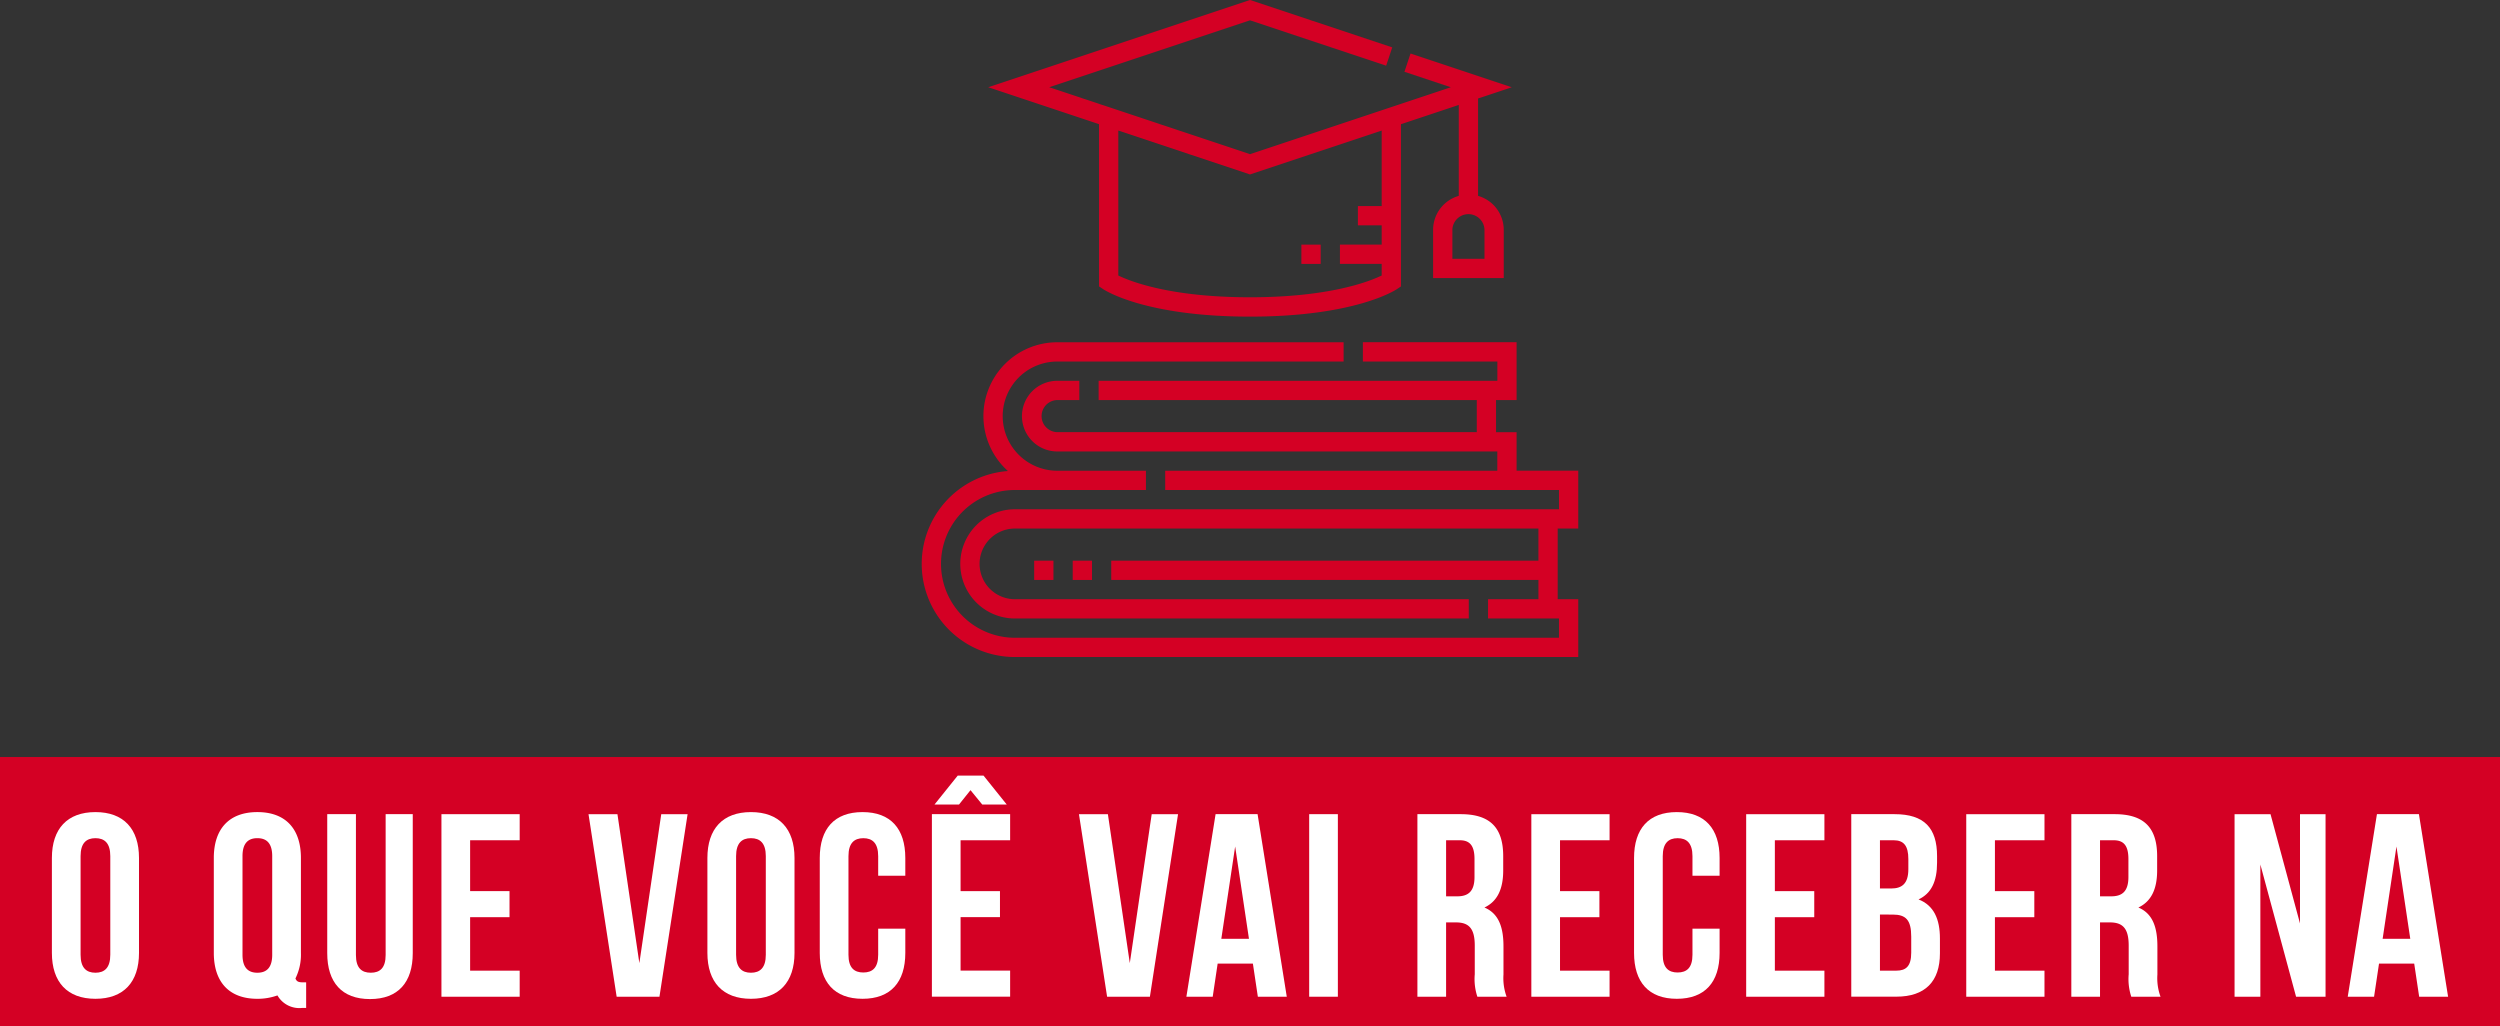 <svg xmlns="http://www.w3.org/2000/svg" xmlns:xlink="http://www.w3.org/1999/xlink" width="319.76" height="131.291" viewBox="0 0 319.76 131.291"><rect x="0" y="0" width="319.76" height="131.291" fill="#333333" stroke="none"/><defs><style>.a{fill:none;}.b{fill:#d40024;}.c{clip-path:url(#a);}.d{fill:#fff;}</style><clipPath id="a"><rect class="a" width="319.76" height="131.291"/></clipPath></defs><rect class="b" width="319.76" height="34.462" transform="translate(0 96.828)"/><g class="c"><path class="b" d="M154.671,50.08v-7.4h-7.887V37.755h-2.63V33.648h2.63v-7.4h-19.66v2.465h17.2v2.465h-51v2.466h48.369v4.107H88.037a2.054,2.054,0,0,1,0-4.107h2.816V31.182H88.037a4.519,4.519,0,0,0,0,9.038h56.281v2.465H101.841v2.466h50.365v2.463H82.615a6.984,6.984,0,0,0,0,13.969h58.054V59.118H82.616a4.519,4.519,0,0,1,0-9.038h66.96v4.109H94.939v2.463h54.637v2.466h-6.443v2.465h9.073v2.465H82.616a9.448,9.448,0,1,1,0-18.9h16.76V42.685H88.039a6.983,6.983,0,1,1,0-13.967h36.62V26.253H88.039a9.444,9.444,0,0,0-6.316,16.47,11.911,11.911,0,0,0,.894,23.789h72.054V59.118h-2.63V50.08Z" transform="translate(47.194 17.524)"/><rect class="b" width="2.466" height="2.465" transform="translate(137.204 71.713)"/><path class="b" d="M89.973,36.632l.549.365c.213.143,5.393,3.5,18.759,3.5S127.827,37.14,128.04,37l.549-.365V15.881l7.394-2.465V25.053A4.526,4.526,0,0,0,132.7,29.4v6.163h9.036V29.4a4.524,4.524,0,0,0-3.285-4.346V12.595l4.307-1.436L129.813,6.845l-.779,2.338,5.928,1.976L109.281,19.72,83.6,11.159,109.281,2.6l17.414,5.8.78-2.338L109.281,0,75.8,11.159l14.169,4.722Zm49.3-7.234v3.7h-4.107V29.4a2.054,2.054,0,0,1,4.107,0M92.437,16.7l16.843,5.614L126.124,16.7v9.655h-3.042v2.466h3.042v2.465h-5.341v2.465h5.341v1.486c-1.589.774-6.7,2.786-16.843,2.786S94.018,36.01,92.437,35.239Z" transform="translate(50.599)"/><rect class="b" width="2.465" height="2.465" transform="translate(132.275 71.713)"/><rect class="b" width="2.466" height="2.465" transform="translate(166.453 31.289)"/><path class="d" d="M3.98,68.161c0-3.735,1.968-5.87,5.571-5.87s5.571,2.134,5.571,5.87V80.3c0,3.737-1.969,5.871-5.571,5.871S3.98,84.04,3.98,80.3ZM7.65,80.537c0,1.667.734,2.3,1.9,2.3s1.9-.634,1.9-2.3V67.927c0-1.668-.734-2.3-1.9-2.3s-1.9.632-1.9,2.3Z" transform="translate(2.657 41.579)"/><path class="d" d="M16.4,68.161c0-3.735,1.968-5.87,5.571-5.87s5.571,2.134,5.571,5.87V80.3a6.862,6.862,0,0,1-.7,3.268c.167.434.434.5,1.034.5h.334v3.27h-.5a3.222,3.222,0,0,1-3.17-1.6,7.563,7.563,0,0,1-2.568.434c-3.6,0-5.571-2.134-5.571-5.871Zm3.67,12.376c0,1.667.734,2.3,1.9,2.3s1.9-.634,1.9-2.3V67.927c0-1.668-.734-2.3-1.9-2.3s-1.9.632-1.9,2.3Z" transform="translate(10.947 41.579)"/><path class="d" d="M28.77,62.45V80.462c0,1.669.734,2.268,1.9,2.268s1.9-.6,1.9-2.268V62.45h3.468V80.229c0,3.735-1.868,5.871-5.469,5.871S25.1,83.964,25.1,80.229V62.45Z" transform="translate(16.755 41.685)"/><path class="d" d="M37.529,72.291h5.038v3.335H37.529v6.84h6.338V85.8H33.86V62.451H43.867v3.335H37.529Z" transform="translate(22.602 41.686)"/><path class="d" d="M51.645,81.5l2.8-19.048h3.37l-3.6,23.35H48.742l-3.6-23.35h3.7Z" transform="translate(30.131 41.686)"/><path class="d" d="M54.26,68.161c0-3.735,1.968-5.87,5.571-5.87s5.571,2.134,5.571,5.87V80.3c0,3.737-1.969,5.871-5.571,5.871S54.26,84.04,54.26,80.3Zm3.67,12.376c0,1.667.734,2.3,1.9,2.3s1.9-.634,1.9-2.3V67.927c0-1.668-.734-2.3-1.9-2.3s-1.9.632-1.9,2.3Z" transform="translate(36.219 41.579)"/><path class="d" d="M73.821,77.2v3.1c0,3.737-1.868,5.871-5.471,5.871S62.879,84.04,62.879,80.3V68.161c0-3.735,1.869-5.87,5.471-5.87s5.471,2.134,5.471,5.87v2.268h-3.47v-2.5c0-1.668-.734-2.3-1.9-2.3s-1.9.632-1.9,2.3v12.61c0,1.667.734,2.268,1.9,2.268s1.9-.6,1.9-2.268V77.2Z" transform="translate(41.972 41.579)"/><path class="d" d="M75.149,74.268h5.038V77.6H75.149v6.838h6.338v3.335H71.48V64.426H81.487v3.335H75.149ZM71.814,63.193l2.97-3.7h3.3l2.97,3.7H77.918l-1.5-1.836L74.95,63.193Z" transform="translate(47.713 39.709)"/><path class="d" d="M89.264,81.5l2.8-19.048h3.37l-3.6,23.35H86.361l-3.6-23.35h3.7Z" transform="translate(55.242 41.686)"/><path class="d" d="M103.841,85.8h-3.7l-.634-4.237H95L94.368,85.8H91l3.735-23.35h5.371Zm-8.373-7.405h3.537L97.238,66.587Z" transform="translate(60.743 41.685)"/><rect class="d" width="3.668" height="23.35" transform="translate(167.45 104.135)"/><path class="d" d="M116.391,85.8a7.184,7.184,0,0,1-.333-2.87V79.262c0-2.168-.734-2.968-2.4-2.968h-1.267V85.8h-3.669V62.45h5.538c3.8,0,5.436,1.769,5.436,5.371v1.834c0,2.4-.767,3.969-2.4,4.736,1.834.767,2.435,2.536,2.435,4.972v3.6a6.884,6.884,0,0,0,.4,2.835Zm-4-20.015v7.174h1.434c1.369,0,2.2-.6,2.2-2.47v-2.3c0-1.668-.569-2.4-1.868-2.4Z" transform="translate(72.57 41.685)"/><path class="d" d="M121.128,72.291h5.038v3.335h-5.038v6.84h6.338V85.8H117.46V62.451h10.007v3.335h-6.338Z" transform="translate(78.404 41.686)"/><path class="d" d="M136.28,77.2v3.1c0,3.737-1.868,5.871-5.471,5.871s-5.471-2.134-5.471-5.871V68.161c0-3.735,1.869-5.87,5.471-5.87s5.471,2.134,5.471,5.87v2.268h-3.47v-2.5c0-1.668-.734-2.3-1.9-2.3s-1.9.632-1.9,2.3v12.61c0,1.667.734,2.268,1.9,2.268s1.9-.6,1.9-2.268V77.2Z" transform="translate(83.663 41.579)"/><path class="d" d="M137.608,72.291h5.038v3.335h-5.038v6.84h6.338V85.8H133.939V62.451h10.007v3.335h-6.338Z" transform="translate(89.404 41.686)"/><path class="d" d="M152.973,67.821v.834c0,2.4-.734,3.935-2.368,4.7,1.968.767,2.735,2.535,2.735,5v1.9c0,3.6-1.9,5.538-5.571,5.538H142V62.45h5.538c3.8,0,5.436,1.768,5.436,5.371m-7.305-2.036v6.171H147.1c1.369,0,2.2-.6,2.2-2.468v-1.3c0-1.668-.569-2.4-1.868-2.4Zm0,9.506v7.174h2.1c1.234,0,1.9-.569,1.9-2.3V78.128c0-2.169-.7-2.836-2.37-2.836Z" transform="translate(94.785 41.685)"/><path class="d" d="M154.487,72.291h5.038v3.335h-5.038v6.84h6.338V85.8H150.819V62.451h10.007v3.335h-6.338Z" transform="translate(100.672 41.686)"/><path class="d" d="M166.55,85.8a7.184,7.184,0,0,1-.333-2.87V79.262c0-2.168-.734-2.968-2.4-2.968h-1.267V85.8h-3.67V62.45h5.538c3.8,0,5.438,1.769,5.438,5.371v1.834c0,2.4-.769,3.969-2.4,4.736,1.833.767,2.433,2.536,2.433,4.972v3.6a6.884,6.884,0,0,0,.4,2.835Zm-4-20.015v7.174h1.432c1.371,0,2.2-.6,2.2-2.47v-2.3c0-1.668-.569-2.4-1.869-2.4Z" transform="translate(106.051 41.685)"/><path class="d" d="M174.7,68.887V85.8h-3.3V62.451H176l3.77,13.975V62.451h3.268V85.8h-3.77Z" transform="translate(114.409 41.686)"/><path class="d" d="M192.919,85.8h-3.7l-.634-4.237h-4.5l-.634,4.237h-3.368l3.735-23.35h5.371Zm-8.373-7.405h3.537l-1.768-11.808Z" transform="translate(120.202 41.685)"/></g></svg>